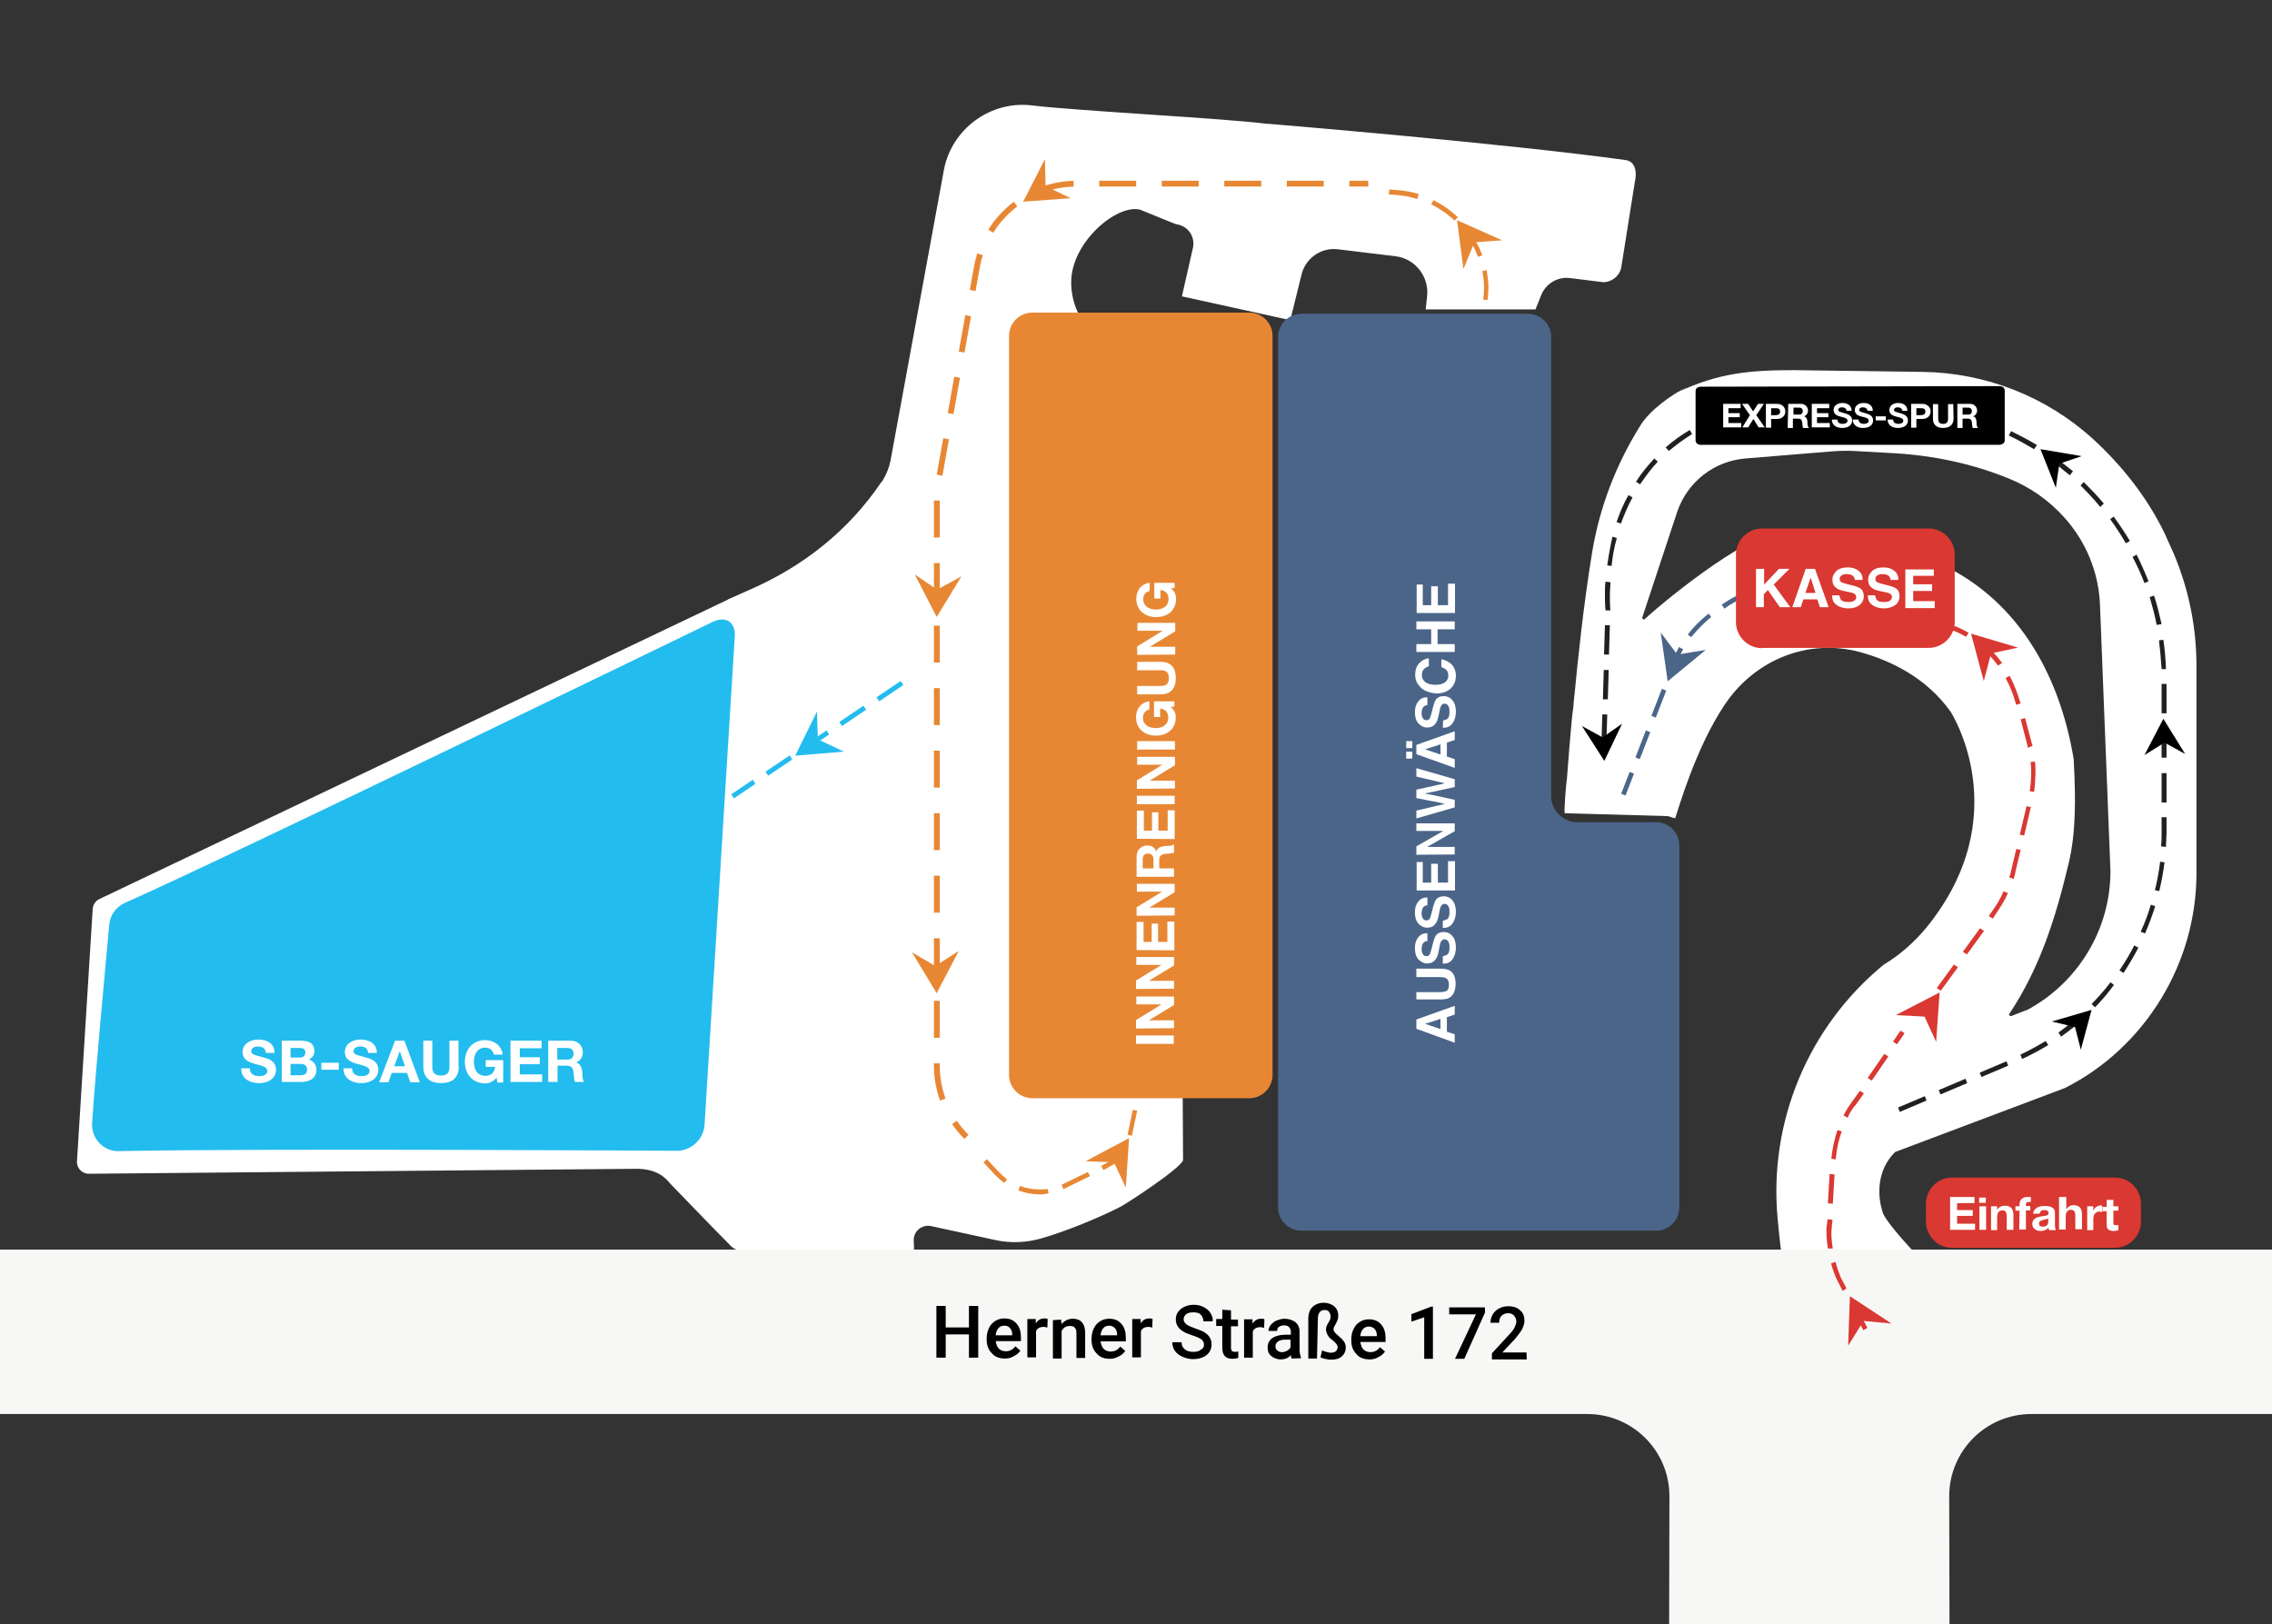 <?xml version="1.0" encoding="utf-8"?>
<!-- Generator: Adobe Illustrator 27.0.0, SVG Export Plug-In . SVG Version: 6.00 Build 0)  -->
<svg version="1.1" id="Ebene_1" xmlns="http://www.w3.org/2000/svg" xmlns:xlink="http://www.w3.org/1999/xlink" x="0px" y="0px"
	 viewBox="0 0 782 559" style="enable-background:new 0 0 782 559;" xml:space="preserve">
<rect x="0" y="0" width="782" height="559" fill="#333333" stroke="none"/>
<g>
	<path style="fill:#FFFFFF;" d="M558,92.2l4.7-29.6c0.8-3.3,0.2-7.1-3.2-7.5c-40-5.6-119.6-12.2-123.1-12.5
		c-0.2,0-0.3,0-0.5,0c-13.4-1.8-64.5-4.4-80.6-6.3c-14.3-1.8-27.7,8-30.4,22.1l-18.4,100.2
		c-0.5,2.4-1.4,4.7-2.7,6.8c-0.2,0.3-0.3,0.5-0.5,0.6c-11.3,16.7-26.9,29-45.3,37l-7.2,3.2
		c-0.2,0-0.3,0.2-0.3,0.2L34.3,309.4c-1.4,0.6-2.3,2-2.4,3.5l-5.4,86.7c-0.2,2.4,1.7,4.4,4.1,4.4
		c0,0,187.6-1.7,187.8-1.7c8.4-0.2,11.1,3.8,12.2,5c0.2,0.2,15.5,16.1,20.8,21.4
		c1.1,1.2,2.6,1.8,4.2,1.8l58.1,0.8c1.2,0,0.9-0.6,0.8-4.2
		c-0.2-3.2,2.7-5.7,5.9-5.1L342.5,426.8c5.4,1.2,11,0.9,16.1-0.6
		c8.9-2.6,19.9-7.2,26.8-10.7c2.4-1.2,21.2-13.5,21.8-16.2
		c0,0-1.2-195.1-0.8-280.7c-3.9,2.3-8.4,3.6-13.2,3.5c-13.4-0.3-24.4-11.3-24.5-24.7
		c-0.2-14,15.9-27.4,23.8-25.2l10.8,4.4c0.7,0.3,1.4,0.6,2.2,0.7c3.6,0.8,5.9,4.3,5.1,8
		l-3.8,16.7l37.3,8.2l3.9-15.8c1.4-5.6,6.8-9.3,12.5-8.6l19.8,2.4c6.8,0.8,11.6,7,10.9,13.7
		l-0.5,4.6h37.8l2-5c1.6-3.9,5.6-6.3,9.8-5.8l11.3,1.4C554.3,97.3,557.3,95.3,558,92.2z"/>
	<path style="fill:#FFFFFF;" d="M720.5,151.2c-16.1-14.7-37-22.9-58.8-23.2l-44.4-0.6
		c-15.5,0-25.9,1.1-39.7,7.5l3-1.7C575.3,135.8,567.8,141.3,564.7,146.3l0,0
		c-8.4,13.4-14.1,28.1-16.7,43.8c-3,18.2-5,37.8-6,48.3c-0.2,2.1-0.5,4.4-0.5,5.1v0.2
		c-0.5,1.8-2.2,24.6-2.2,24.6c-0.2,0.5-1.1,11.5-0.7,11.6l35.4,1
		c0.3,0,2.4,0.8,2.6,0.7c1.1-3.2,7-24.1,17-39c10.5-15.8,29.2-23,46.8-18.1
		c10.4,2.9,22.6,8.7,31,20.5l0,0c0.2,0.3,22.9,35.8-8.3,74.2
		c-4.2,5.1-9.2,9.5-14.7,12.8c0,0-0.004,0.003-0.012,0.01
		c-25.938,21.247-39.653,54-36.549,87.386c0.743,7.99,1.39,13.605,1.709,13.605l46.151,0.8
		c0.8,0,1.1-0.9,0.5-1.4c-0.5-0.3-0.9-0.8-1.2-1.2
		c-4.4-4.7-10.8-12-11.1-14.3c0,0-4.2-11.6,4.2-20.2l0.2-0.2l57.6-21.7
		l0.8-0.3c13.7-6.9,25.1-17.6,33.1-30.7s12.2-28.1,12.2-43.3v-71.2
		c0-13.4-2.6-26.3-7.8-38.7l-3.2-7.1C738.9,170.9,730.1,160,720.5,151.2z M600.8,157.8
		l29.3-2.4c2.4-0.2,5-0.3,7.4-0.2l14.6,0.8c13.5,0.8,26.8,3.6,39.3,8.7l0,0
		c7.4,3,13.8,7.5,19.1,13.4l0,0c7.5,8.3,11.9,19,12.3,30.2l3.6,91.5
		c0,9.9-2.7,19.7-8,28.3c-5.1,8.3-12.2,15-20.8,19.6c0,0,0,0-0.2,0l-5.1,2
		c-0.5,0.2-1.1-0.5-0.6-0.9c10.5-15.8,15.9-33.1,20.3-51.6
		c2.6-10.7,2.4-23,1.8-34.6c0-1.2-0.2-2.4-0.5-3.8l0,0
		c-5.7-30.8-22.1-55.8-49.9-66.6l-20.6-8c-3.8-1.5-7.1,0-11-1.1h-16.1
		c-10.5-2.6-41.7,22.7-49.5,29.9c-0.5,0.5-1.1,0-0.9-0.6l12-36.3
		C580.8,165.9,589.9,158.7,600.8,157.8z"/>
</g>
<path style="fill:#4B6589;" d="M533.9,274V116c0-4.4-3.6-8-8-8h-78c-4.4,0-8,3.6-8,8v299.6c0,4.4,3.6,8,8,8
	H570c4.4,0,8-3.6,8-8V291c0-4.4-3.6-8-8-8h-27.1C538,283,533.9,279,533.9,274z"/>
<path style="fill:#E78734;" d="M355.3,107.6H430c4.4,0,8,3.6,8,8V370c0,4.4-3.6,8-8,8h-74.7
	c-4.4,0-8-3.6-8-8V115.6C347.3,111.2,350.9,107.6,355.3,107.6z"/>
<path style="fill:#F7F7F6;" d="M782.2,430.1H0v56.6h546.3c15.6,0,28.3,12.6,28.3,28.3
	L574.5,559H671l-0.1-44c0-15.6,12.6-28.3,28.3-28.3h83V430.1z"/>
<g>
	<path style="fill:#23BCEF;" d="M40.9,396.2c-5.3,0.2-9.5-4.4-9.2-9.5c1.1-17.5,4.7-54.8,5.9-68.5
		c0.3-3.2,2.3-6,5.3-7.4C77.8,295.4,245.4,214,245.4,214c4.5-2.1,7.8,0.2,7.5,5L242.5,387.2
		c-0.3,5-4.7,8.9-9.5,8.9C233.1,396.1,92.5,395.2,40.9,396.2z"/>
</g>
<path style="fill:#4B6589;" d="M559.5,273.8l-1.5-0.6l2.9-7.5l1.5,0.6L559.5,273.8z M564.4,261.3
	l-1.5-0.6l3.6-9.3l1.5,0.6L564.4,261.3z M569.9,247l-1.5-0.6l3.6-9.3l1.5,0.6L569.9,247z
	 M575.3,232.7l-1.5-0.6l1.4-3.8c0.8-2,1.7-3.8,2.7-5.6l1.4,0.8
	c-0.9,1.7-1.8,3.5-2.6,5.4L575.3,232.7z M582.1,219.3l-1.2-0.9
	c2.1-2.7,4.5-5.1,7.2-7.2l0.9,1.2C586.5,214.3,584.2,216.8,582.1,219.3z M593.5,209.5l-0.9-1.4
	L594.3,207c2.3-1.5,4.8-2.7,7.4-3.6l0.5,1.5c-2.4,0.9-4.8,2-7.1,3.5L593.5,209.5z
	 M607.2,203.7l-0.3-1.5c3.3-0.6,6.8-0.8,10.2-0.3l-0.2,1.5
	C613.7,202.9,610.4,203.1,607.2,203.7z"/>
<path style="fill:#DA3832;" d="M668,341l-1.4-0.9L672.5,332l1.4,0.9L668,341z M677,328.5l-1.4-0.9
	L681.5,319.5l1.4,0.9L677,328.5z M685.9,316.2L684.5,315.3l1.2-1.7
	c1.5-2.1,2.9-4.4,3.9-6.8l1.5,0.6c-1.1,2.6-2.6,4.8-4.1,7.1L685.9,316.2z
	 M693.1,302.5l-1.5-0.5c0.2-0.8,0.5-1.5,0.6-2.3l1.8-7.5l1.5,0.3l-1.8,7.5
	C693.6,300.9,693.3,301.8,693.1,302.5z M696.7,287.6l-1.5-0.3l2.3-9.8l1.5,0.3
	L696.7,287.6z M700.1,272.6l-1.5-0.3c0.3-2,0.5-3.9,0.5-5.9c0-1.4,0-2.7-0.2-4.1
	l1.5-0.2c0.2,1.4,0.2,2.7,0.2,4.2C700.5,268.5,700.4,270.6,700.1,272.6z
	 M698,257.4c0-0.3-0.2-0.6-0.2-0.9L695.5,247.6l1.5-0.5l2.3,8.7
	c0.2,0.3,0.2,0.6,0.3,0.9L698,257.4z M694,242.6l-0.2-0.5c-0.8-3-2-6-3.5-8.7l1.4-0.8
	c1.5,2.9,2.7,5.9,3.6,9l0.2,0.5L694,242.6z M687.7,229.1c-2-2.7-4.2-5.1-6.8-7.1
	L682,220.8c2.7,2.1,5,4.5,7.1,7.4L687.7,229.1z M676.7,219.2c-1.5-0.9-3.2-1.7-4.8-2.3
	l-4.2-1.7l0.6-1.5l4.2,1.7c1.8,0.6,3.5,1.5,5.1,2.4L676.7,219.2z M662.7,213.3L653.4,209.7
	L654,208.2l9.3,3.6L662.7,213.3z"/>
<path style="fill:#DA3832;" d="M641.338,457.844l-4.7-8.9l1.4-0.8l4.7,8.9L641.338,457.844z
	 M634.238,444.344l-2-3.9c-0.8-1.8-1.5-3.6-2-5.6l1.5-0.5c0.5,1.8,1.1,3.6,1.8,5.3
	l2,3.8L634.238,444.344z M629.138,429.744c-0.3-2-0.5-3.9-0.5-5.7c0-0.9,0-1.8,0.2-2.7
	l0.2-1.7l1.7,0.2l-0.2,1.7c0,0.9-0.2,1.8-0.2,2.6
	c0,1.8,0.2,3.8,0.5,5.6H629.138z M630.838,414.344l-1.7-0.2l0.6-10.1l1.7,0.2
	L630.838,414.344z M631.838,399.044l-1.5-0.2c0.3-3.5,1.1-6.8,2.1-9.9l1.5,0.5
	C632.738,392.544,632.138,395.844,631.838,399.044z M635.938,384.744l-1.4-0.8
	c0.8-1.7,1.8-3.2,2.9-4.7l2.7-3.8l1.4,0.9l-2.7,3.8
	C637.538,381.544,636.638,383.044,635.938,384.744z M644.238,371.944l-1.4-0.9l5.7-8.3l1.4,0.9
	L644.238,371.944z M652.938,359.444l-1.4-0.9l2.6-3.8l1.4,0.9L652.938,359.444z"/>
<polygon style="fill:#DA3832;" points="678.4,218.1 694.6,222.9 685.3,224.9 682.8,234.4 "/>
<polygon style="fill:#4B6589;" points="574,234.5 571.6,217.7 577.3,225.3 587.1,223.7 "/>
<polygon style="fill:#DA3832;" points="667.6,341.6 666.4,358.6 662.4,349.9 652.5,349.4 "/>
<polygon style="fill:#DA3832;" points="636.721,446.152 651.021,455.552 641.421,454.652 636.121,463.152 "/>
<g>
	<path style="fill:#DA3832;" d="M736.9,420.5c0,5-4.1,9-9,9h-56c-5,0-9-4.1-9-9v-6.2c0-5,4.1-9,9-9h56
		c5,0,9,4.1,9,9V420.5z"/>
</g>
<g>
	<path style="fill:#FFFFFF;" d="M671.2,412h8.4v2.1h-6V416.5h5.4v2h-5.4v2.7h6.2v2.1h-8.6
		L671.2,412L671.2,412z"/>
	<path style="fill:#FFFFFF;" d="M683.5,414h-2.3v-1.8H683.5V414z M681.3,415.2h2.3v8.1h-2.3V415.2z
		"/>
	<path style="fill:#FFFFFF;" d="M685.3,415.2h2.1v1.2l0,0c0.6-0.9,1.5-1.4,2.6-1.4
		c2.4,0,3,1.4,3,3.3v5h-2.3v-4.7c0-1.4-0.5-2-1.5-2c-1.2,0-1.8,0.8-1.8,2.4v4.4
		h-2.1V415.2z"/>
	<path style="fill:#FFFFFF;" d="M695.1,416.7h-1.4v-1.5h1.4v-0.6c0-1.5,0.9-2.6,2.7-2.6
		c0.5,0,0.8,0,1.2,0v1.7c-0.3,0-0.6,0-0.8,0c-0.6,0-0.9,0.3-0.9,0.9v0.5h1.5v1.5h-1.5
		v6.6H695L695.1,416.7L695.1,416.7z"/>
	<path style="fill:#FFFFFF;" d="M699.8,417.8c0.2-2.1,2-2.7,3.9-2.7
		c1.7,0,3.6,0.3,3.6,2.3v4.2c0,0.8,0.2,1.5,0.3,1.8h-2.3
		c-0.2-0.3-0.2-0.5-0.2-0.8c-0.8,0.8-1.8,1.1-2.7,1.1
		c-1.5,0-2.9-0.8-2.9-2.4c0-1.8,1.4-2.3,2.9-2.6
		c1.4-0.2,2.7-0.2,2.7-1.1s-0.6-1.1-1.5-1.1s-1.4,0.3-1.5,1.2L699.8,417.8
		L699.8,417.8z M705,419.4c-0.5,0.3-1.2,0.3-1.8,0.5c-0.8,0.2-1.4,0.5-1.4,1.2
		c0,0.9,0.6,1.1,1.4,1.1c1.8,0,1.8-1.4,1.8-2V419.4z"/>
	<path style="fill:#FFFFFF;" d="M708.9,412h2.3v4.2l0,0c0.6-0.9,1.5-1.4,2.4-1.4
		c2.4,0,3,1.4,3,3.3v5h-2.3v-4.7c0-1.4-0.5-2-1.5-2c-1.2,0-1.8,0.8-1.8,2.4v4.4
		h-2.3V412H708.9z"/>
	<path style="fill:#FFFFFF;" d="M718.4,415.2H720.5v1.5l0,0c0.5-1.1,1.5-1.8,2.6-1.8
		c0.2,0,0.3,0,0.5,0.2v2.1c-0.2,0-0.6-0.2-0.8-0.2c-1.7,0-2.3,1.2-2.3,2.6
		v3.8h-2.1V415.2z"/>
	<path style="fill:#FFFFFF;" d="M727.4,415.2h1.7v1.5h-1.7v4.1c0,0.8,0.2,0.9,0.9,0.9
		c0.3,0,0.5,0,0.8,0V423.5c-0.5,0-0.9,0.2-1.4,0.2c-1.4,0-2.6-0.3-2.6-2v-4.8h-1.4
		v-1.5h1.4V413h2.3V415.2L727.4,415.2z"/>
</g>
<g>
	<path d="M336.7,467.3H333.5v-8h-8v8h-3.2V449.5H325.5v7.4h8V449.5h3.2V467.3z"/>
	<path d="M345.9,467.6c-2,0-3.5-0.6-4.5-1.8c-1.2-1.2-1.8-2.7-1.8-4.8v-0.3
		c0-1.4,0.3-2.6,0.8-3.6c0.5-1.1,1.2-1.8,2.1-2.4s2-0.9,3.2-0.9
		c1.8,0,3.2,0.6,4.2,1.8c1.1,1.2,1.5,2.9,1.5,4.8v1.2h-8.7
		c0.2,1.1,0.5,2,1.1,2.6s1.5,0.9,2.4,0.9c1.4,0,2.4-0.6,3.3-1.7l1.7,1.5
		c-0.6,0.8-1.2,1.4-2.1,1.8C348,467.4,347,467.6,345.9,467.6z M345.6,456.3
		c-0.8,0-1.5,0.3-2,0.9s-0.8,1.4-0.9,2.4h5.7v-0.2c0-1.1-0.3-1.8-0.8-2.3
		C347,456.4,346.4,456.3,345.6,456.3z"/>
	<path d="M360.5,456.9c-0.5,0-0.8-0.2-1.2-0.2c-1.4,0-2.3,0.5-2.7,1.5v9h-3V454h2.9v1.5
		c0.8-1.2,1.7-1.7,3-1.7c0.5,0,0.8,0,1.1,0.2L360.5,456.9z"/>
	<path d="M365.2,454.2l0.2,1.5c1.1-1.2,2.3-1.8,3.9-1.8
		c2.7,0,4.2,1.7,4.2,4.8v8.7h-3v-8.6c0-0.9-0.2-1.5-0.6-1.8
		c-0.3-0.5-0.9-0.6-1.8-0.6c-1.2,0-2.1,0.6-2.7,1.7v9.5h-3v-13.2L365.2,454.2z
		"/>
	<path d="M382,467.7c-2,0-3.5-0.6-4.5-1.8c-1.2-1.2-1.8-2.7-1.8-4.8v-0.3
		c0-1.4,0.3-2.6,0.8-3.6c0.5-1.1,1.2-1.8,2.1-2.4s2-0.9,3.2-0.9
		c1.8,0,3.2,0.6,4.2,1.8c1.1,1.2,1.5,2.9,1.5,4.8v1.2h-8.7
		c0.2,1.1,0.5,2,1.1,2.6s1.5,0.9,2.4,0.9c1.4,0,2.4-0.6,3.3-1.7l1.7,1.5
		c-0.6,0.8-1.2,1.4-2.1,1.8C384.1,467.4,383.2,467.7,382,467.7z M381.7,456.3
		c-0.8,0-1.5,0.3-2,0.9s-0.8,1.4-0.9,2.4h5.7v-0.2c0-1.1-0.3-1.8-0.8-2.3
		C383.2,456.6,382.6,456.3,381.7,456.3z"/>
	<path d="M396.6,456.9c-0.5,0-0.8-0.2-1.2-0.2c-1.4,0-2.3,0.5-2.7,1.5v9h-3V454h2.9v1.5
		c0.8-1.2,1.7-1.7,3-1.7c0.5,0,0.8,0,1.1,0.2L396.6,456.9z"/>
	<path d="M414.4,462.9c0-0.8-0.3-1.4-0.8-1.8c-0.6-0.5-1.5-0.9-3-1.4
		s-2.6-0.9-3.5-1.5c-1.7-1.1-2.4-2.4-2.4-4.1c0-1.5,0.6-2.6,1.8-3.6
		c1.2-0.9,2.7-1.4,4.5-1.4c1.2,0,2.4,0.3,3.3,0.8s1.8,1.1,2.3,2
		c0.6,0.9,0.9,1.8,0.8,2.9h-3.2c0-0.9-0.3-1.7-0.9-2.3
		c-0.6-0.6-1.4-0.8-2.6-0.8c-1.1,0-1.8,0.2-2.4,0.6
		c-0.6,0.5-0.9,1.1-0.9,1.8c0,0.6,0.3,1.2,0.9,1.7s1.7,0.9,3,1.4
		s2.6,0.9,3.3,1.4c0.9,0.6,1.5,1.2,1.8,1.8c0.5,0.8,0.6,1.5,0.6,2.4
		c0,1.5-0.6,2.7-1.7,3.6c-1.2,0.9-2.7,1.4-4.7,1.4
		c-1.4,0-2.4-0.3-3.6-0.8c-1.1-0.5-2-1.2-2.6-2c-0.6-0.9-0.9-1.8-0.9-3
		h3.2c0,1.1,0.3,1.8,1.1,2.4c0.6,0.6,1.7,0.9,2.9,0.9
		c1.1,0,2-0.2,2.4-0.6C414.1,464.2,414.4,463.6,414.4,462.9z"/>
	<path d="M423.7,451v3.2h2.4V456.5h-2.4v7.4c0,0.5,0.2,0.9,0.3,1.1
		c0.2,0.2,0.6,0.3,1.1,0.3c0.3,0,0.8,0,1.1-0.2v2.3
		c-0.8,0.2-1.4,0.3-2,0.3c-2.3,0-3.5-1.2-3.5-3.8v-7.5h-2.1V454h2.1v-3.2
		L423.7,451z"/>
	<path d="M435.1,457c-0.5,0-0.8-0.2-1.2-0.2c-1.4,0-2.3,0.5-2.7,1.5v9h-3v-13.2h2.9v1.5
		c0.8-1.2,1.7-1.7,3-1.7c0.5,0,0.8,0,1.1,0.2L435.1,457z"/>
	<path d="M444.6,467.6c-0.2-0.3-0.3-0.6-0.3-1.2c-0.9,1.1-2.1,1.5-3.5,1.5
		s-2.4-0.5-3.3-1.2c-0.9-0.8-1.2-1.7-1.2-2.9c0-1.4,0.6-2.6,1.7-3.3
		s2.6-1.1,4.5-1.1h1.8V458.5c0-0.8-0.2-1.2-0.6-1.7c-0.5-0.5-0.9-0.6-1.8-0.6
		c-0.8,0-1.2,0.2-1.7,0.5s-0.6,0.8-0.6,1.4h-3c0-0.8,0.3-1.4,0.8-2.1
		c0.5-0.6,1.2-1.1,2-1.5c0.9-0.3,1.8-0.6,2.7-0.6c1.5,0,2.9,0.5,3.8,1.2
		c0.9,0.8,1.4,1.8,1.4,3.3v6c0,1.2,0.2,2.1,0.5,2.9v0.2L444.6,467.6z
		 M441.3,465.4c0.6,0,1.2-0.2,1.7-0.5s0.9-0.6,1.2-1.2v-2.6H442.5
		c-1.1,0-2,0.2-2.6,0.6c-0.6,0.5-0.9,0.9-0.9,1.7c0,0.6,0.2,1.1,0.6,1.4
		C440.2,465.3,440.7,465.4,441.3,465.4z"/>
	<path d="M453.3,467.6h-3V454c0-1.8,0.5-3.2,1.4-4.1s2.3-1.5,3.9-1.5
		c1.5,0,2.7,0.5,3.6,1.2c0.9,0.8,1.4,1.8,1.4,3.2c0,0.5,0,0.9-0.2,1.4
		s-0.3,0.9-0.6,1.4c-0.3,0.5-0.5,0.8-0.6,1.1c-0.2,0.3-0.2,0.6-0.2,0.9
		s0.2,0.8,0.5,1.1c0.3,0.3,0.8,0.8,1.5,1.4c0.8,0.6,1.2,1.2,1.7,1.8
		c0.3,0.6,0.5,1.2,0.5,1.8c0,1.4-0.5,2.4-1.4,3.2C460.9,467.7,459.7,468,458,468
		c-0.6,0-1.4-0.2-2-0.3c-0.8-0.2-1.2-0.3-1.5-0.6l0.6-2.4
		c0.3,0.3,0.8,0.5,1.4,0.6c0.5,0.2,1.1,0.3,1.5,0.3c0.8,0,1.4-0.2,1.8-0.5
		c0.3-0.3,0.6-0.8,0.6-1.4c0-0.5-0.2-0.8-0.5-1.2
		c-0.3-0.3-0.8-0.9-1.5-1.4c-0.8-0.6-1.2-1.1-1.5-1.7s-0.5-1.2-0.5-1.8
		c0-0.8,0.3-1.5,0.8-2.3s0.8-1.5,0.8-2.1S457.8,452,457.4,451.5
		c-0.3-0.5-0.9-0.6-1.5-0.6c-1.5,0-2.3,1.1-2.3,3L453.3,467.6z"/>
	<path d="M471.4,467.9c-2,0-3.5-0.6-4.5-1.8c-1.2-1.2-1.8-2.7-1.8-4.8V461
		c0-1.4,0.3-2.6,0.8-3.6c0.5-1.1,1.2-1.8,2.1-2.4s2-0.9,3.2-0.9
		c1.8,0,3.2,0.6,4.2,1.8c1.1,1.2,1.5,2.9,1.5,4.8v1.2h-8.7
		c0.2,1.1,0.5,2,1.1,2.6s1.5,0.9,2.4,0.9c1.4,0,2.4-0.6,3.3-1.7l1.7,1.5
		c-0.6,0.8-1.2,1.4-2.1,1.8C473.5,467.7,472.6,467.9,471.4,467.9z
		 M471.1,456.6c-0.8,0-1.5,0.3-2,0.9s-0.8,1.4-0.9,2.4h5.7v-0.2
		c0-1.1-0.3-1.8-0.8-2.3C472.6,456.9,472,456.6,471.1,456.6z"/>
	<path d="M493.2,467.7h-3v-14.3l-4.4,1.5v-2.6l6.9-2.6h0.5V467.7z"/>
	<path d="M511.2,451.6L504,467.7h-3.2L508,452.4h-9.2V450h12.3v1.6H511.2z"/>
	<path d="M525.5,467.9h-12v-2.1l6-6.5c0.9-0.9,1.5-1.8,1.8-2.4s0.6-1.4,0.6-2
		c0-0.9-0.3-1.5-0.8-2.1c-0.5-0.5-1.1-0.8-2-0.8s-1.7,0.3-2.3,0.9
		S516,454.3,516,455.3h-3c0-1.1,0.3-2.1,0.8-2.9c0.5-0.9,1.2-1.5,2.1-2
		s2-0.8,3.2-0.8c1.8,0,3.2,0.5,4.1,1.4c1.1,0.9,1.5,2.1,1.5,3.6
		c0,0.9-0.3,1.8-0.8,2.9c-0.5,0.9-1.4,2.1-2.4,3.3L517.1,465.5h8.3
		L525.5,467.9z"/>
</g>
<g>
	<path style="fill:#FFFFFF;" d="M487.5,354.1v-3.2l13.2-4.7v3L498,350.1v5l2.7,0.9v2.9
		L487.5,354.1z M495.8,354.2v-3.5L490.5,352.4L495.8,354.2z"/>
	<path style="fill:#FFFFFF;" d="M487.5,344.4V341.5h8.1c0.9,0,1.7-0.2,2-0.3
		c0.8-0.3,1.1-1.1,1.1-2.3c0-1.1-0.3-1.8-1.1-2.3
		c-0.5-0.2-1.1-0.3-2-0.3H487.5v-2.9h8.1c1.4,0,2.6,0.2,3.3,0.6
		c1.5,0.8,2.1,2.4,2.1,4.7c0,2.3-0.8,3.9-2.1,4.7c-0.8,0.5-2,0.6-3.3,0.6
		H487.5V344.4z"/>
	<path style="fill:#FFFFFF;" d="M496.7,329.1c0.6-0.2,1.1-0.3,1.4-0.5
		c0.6-0.5,0.8-1.2,0.8-2.4c0-0.6,0-1.2-0.2-1.7c-0.3-0.8-0.8-1.2-1.5-1.2
		c-0.5,0-0.8,0.2-1.1,0.6s-0.5,1.1-0.6,1.8l-0.3,1.6
		c-0.3,1.4-0.6,2.4-1.1,2.9c-0.6,0.9-1.5,1.4-2.9,1.4
		c-1.2,0-2.1-0.5-3-1.4c-0.8-0.9-1.2-2.1-1.2-3.9c0-1.4,0.3-2.6,1.1-3.6
		c0.8-1.1,1.8-1.5,3.2-1.5v2.7c-0.8,0-1.4,0.5-1.7,1.1
		c-0.2,0.5-0.3,1.1-0.3,1.7c0,0.8,0.2,1.4,0.5,1.8
		c0.3,0.5,0.8,0.6,1.2,0.6s0.9-0.2,1.1-0.6c0.2-0.3,0.3-0.9,0.6-1.8
		l0.6-2.4c0.3-1.1,0.6-1.8,0.9-2.3c0.6-0.8,1.5-1.2,2.7-1.2
		s2.3,0.5,3,1.4c0.8,0.9,1.2,2.3,1.2,3.9c0,1.8-0.5,3.2-1.2,4.1
		c-0.8,1.1-1.8,1.5-3.3,1.5v-2.4h0.1v-0.2H496.7z"/>
	<path style="fill:#FFFFFF;" d="M496.7,316.9c0.6-0.2,1.1-0.3,1.4-0.5
		c0.6-0.5,0.8-1.2,0.8-2.4c0-0.6,0-1.2-0.2-1.7c-0.3-0.8-0.8-1.2-1.5-1.2
		c-0.5,0-0.8,0.2-1.1,0.6s-0.5,1.1-0.6,1.8l-0.3,1.5
		c-0.3,1.4-0.6,2.4-1.1,2.9c-0.6,0.9-1.5,1.4-2.9,1.4
		c-1.2,0-2.1-0.5-3-1.4c-0.8-0.9-1.2-2.1-1.2-3.9c0-1.4,0.3-2.6,1.1-3.6
		c0.8-1.1,1.8-1.5,3.2-1.5v2.7c-0.8,0-1.4,0.5-1.7,1.1
		c-0.2,0.5-0.3,1.1-0.3,1.7c0,0.8,0.2,1.4,0.5,1.8
		c0.3,0.5,0.8,0.6,1.2,0.6s0.9-0.2,1.1-0.6c0.2-0.3,0.3-0.9,0.6-1.8
		L493.3,312c0.3-1.1,0.6-1.8,0.9-2.3c0.6-0.8,1.5-1.2,2.7-1.2
		s2.3,0.5,3,1.4c0.8,0.9,1.2,2.3,1.2,3.9c0,1.8-0.5,3.2-1.2,4.1
		c-0.8,1.1-1.8,1.5-3.3,1.5V317h0.1v-0.1H496.7z"/>
	<path style="fill:#FFFFFF;" d="M489.7,296.7v7.1h2.9v-6.5h2.3v6.5h3.5v-7.4h2.4v10.1h-13.2
		v-9.8L489.7,296.7L489.7,296.7z"/>
	<path style="fill:#FFFFFF;" d="M487.5,294.2v-2.9l9.3-5.3H487.5v-2.6h13.2v2.7l-9.5,5.4h9.5
		v2.6L487.5,294.2L487.5,294.2z"/>
	<path style="fill:#FFFFFF;" d="M487.5,279l7.7-1.8l2.1-0.5l-2.1-0.5l-7.7-1.5v-2.9l7.7-1.7
		l2.1-0.5l-2.1-0.5L487.5,267.3v-2.9l13.2,3.8v2.7l-7.8,1.7l-2.6,0.5l2.6,0.5
		l7.8,1.7v2.6L487.5,281.7V279z"/>
	<path style="fill:#FFFFFF;" d="M487.5,259.6v-3.2l13.2-4.7v3L498,255.6v4.8l2.7,0.9v3L487.5,259.6z
		 M484,261.1v-2.4h2.1v2.4H484z M495.8,259.7v-3.5L490.5,257.9L495.8,259.7z M484,257.5
		v-2.4h2.1V257.5H484z"/>
	<path style="fill:#FFFFFF;" d="M496.7,248c0.6-0.2,1.1-0.3,1.4-0.5c0.6-0.5,0.8-1.2,0.8-2.4
		c0-0.6,0-1.2-0.2-1.7c-0.3-0.8-0.8-1.2-1.5-1.2c-0.5,0-0.8,0.2-1.1,0.6
		c-0.3,0.5-0.5,1.1-0.6,1.8l-0.3,1.5c-0.3,1.4-0.6,2.4-1.1,2.9
		c-0.6,0.9-1.5,1.4-2.9,1.4c-1.2,0-2.1-0.5-3-1.4
		c-0.8-0.9-1.2-2.1-1.2-3.9c0-1.4,0.3-2.6,1.1-3.6
		c0.8-1.1,1.8-1.5,3.2-1.5v2.7c-0.8,0-1.4,0.5-1.7,1.1c-0.2,0.5-0.3,1.1-0.3,1.7
		c0,0.8,0.2,1.4,0.5,1.8c0.3,0.5,0.8,0.6,1.2,0.6s0.9-0.2,1.1-0.6
		c0.2-0.3,0.3-0.9,0.6-1.8l0.6-2.4c0.3-1.1,0.6-1.8,0.9-2.3
		c0.6-0.8,1.5-1.2,2.7-1.2s2.3,0.5,3,1.4c0.8,0.9,1.2,2.3,1.2,3.9
		c0,1.8-0.5,3.2-1.2,4.1c-0.8,1.1-1.8,1.5-3.3,1.5L496.7,248L496.7,248L496.7,248z"/>
	<path style="fill:#FFFFFF;" d="M488.8,236.4c-1.1-1.1-1.7-2.4-1.7-4.1
		c0-2.3,0.8-3.8,2.3-4.8c0.8-0.6,1.7-0.9,2.4-0.9v2.7c-0.6,0.2-1.1,0.5-1.5,0.8
		c-0.6,0.5-0.9,1.2-0.9,2.3s0.5,1.8,1.2,2.4c0.8,0.6,2,0.9,3.5,0.9
		s2.6-0.3,3.3-0.9c0.8-0.6,1.1-1.4,1.1-2.3s-0.3-1.7-0.9-2.1
		c-0.3-0.3-0.9-0.5-1.5-0.8v-2.7c1.5,0.3,2.6,0.9,3.6,1.8c0.9,1.1,1.4,2.3,1.4,3.8
		c0,2-0.6,3.3-1.8,4.5c-1.2,1.1-2.9,1.7-5.1,1.7C491.9,238.4,490,237.8,488.8,236.4z"/>
	<path style="fill:#FFFFFF;" d="M500.7,224.4H487.5v-2.7h5.1v-5.1H487.5v-2.7h13.2v2.7h-5.9V221.7h5.9
		V224.4z"/>
	<path style="fill:#FFFFFF;" d="M489.7,201.2V208.3h2.9v-6.5h2.3v6.5h3.5v-7.4h2.4V211h-13.2v-9.8
		H489.7L489.7,201.2z"/>
</g>
<path style="fill:#23BCEF;" d="M252.6,274.8l-0.9-1.4l7.4-5L260,269.8L252.6,274.8z M264.4,267
	L263.5,265.6L271.8,260l0.9,1.4L264.4,267z M277.1,258.4L276.2,257l8.3-5.6
	l0.9,1.4L277.1,258.4z M289.8,249.9L288.9,248.5l8.3-5.6l0.9,1.4L289.8,249.9z
	 M302.6,241.4L301.7,240L310,234.4l0.9,1.4L302.6,241.4z"/>
<path style="fill:#E78734;" d="M357.7,411.1c-2.4,0-5-0.5-7.2-1.4l0.6-1.5
	c2.1,0.8,4.4,1.2,6.6,1.2c0.9,0,2,0,2.9-0.2l0.3,1.5
	C359.6,411.1,358.7,411.1,357.7,411.1z M366,409.3l-0.6-1.5
	c0.2-0.2,0.5-0.2,0.6-0.3l8.4-4.1l0.8,1.4l-8.4,4.1
	C366.4,409.1,366.1,409.3,366,409.3z M345.7,407.2c-1.1-0.8-2.1-1.7-3-2.6
	l-4.2-4.5L339.7,399l4.2,4.5c0.9,0.9,1.8,1.7,2.7,2.4L345.7,407.2z
	 M379.8,402.7L379,401.3l1.5-0.8c2.6-1.2,4.4-2.9,5.7-5.3l1.4,0.8
	c-1.5,2.7-3.5,4.5-6.3,5.9L379.8,402.7z M389.6,390.9l-1.5-0.3L389.9,382l1.5,0.3
	L389.6,390.9z"/>
<polygon style="fill:#E78734;" points="501.5,75.8 517,82.7 507.5,83.4 503.7,92.6 "/>
<polygon style="fill:#23BCEF;" points="273.7,260.1 281.2,244.9 281.5,254.5 290.5,258.7 "/>
<polygon style="fill:#E78734;" points="388.614,391.737 387.502,408.761 383.4,400.053 373.662,399.692 "/>
<g>
	<path style="fill:#DA3832;" d="M606.5,223.1c-5,0-9-4.1-9-9v-23.2c0-5,4.1-9,9-9h57.3c5,0,9,4.1,9,9V214
		c0,5-4.1,9-9,9H606.5V223.1z"/>
</g>
<g>
	<path style="fill:#FFFFFF;" d="M604.5,195.8h2.7V201.2l5.1-5.4h3.6L610.5,201.2l5.7,7.8h-3.6
		L608.5,203.1L607.1,204.5v4.5h-2.7v-13.2H604.5z"/>
	<path style="fill:#FFFFFF;" d="M621.5,195.8h3.2l4.7,13.2h-3L625.5,206.3h-4.8l-0.9,2.7h-2.9L621.5,195.8z
		 M621.4,204.1h3.5l-1.7-5.3L621.4,204.1z"/>
	<path style="fill:#FFFFFF;" d="M633.1,205c0.2,0.6,0.3,1.1,0.5,1.4c0.5,0.6,1.2,0.8,2.4,0.8
		c0.6,0,1.2,0,1.7-0.2c0.8-0.3,1.2-0.8,1.2-1.5c0-0.5-0.2-0.8-0.6-1.1
		c-0.5-0.3-1.1-0.5-1.8-0.6l-1.5-0.3c-1.4-0.3-2.4-0.6-2.9-1.1
		c-0.9-0.6-1.4-1.5-1.4-2.9c0-1.2,0.5-2.1,1.4-3c0.9-0.8,2.1-1.2,3.9-1.2
		c1.4,0,2.6,0.3,3.6,1.1c1.1,0.8,1.5,1.8,1.5,3.2h-2.7c0-0.8-0.5-1.4-1.1-1.7
		c-0.5-0.2-1.1-0.3-1.7-0.3c-0.8,0-1.4,0.2-1.8,0.5c-0.5,0.3-0.6,0.8-0.6,1.2
		s0.2,0.9,0.6,1.1c0.3,0.2,0.9,0.3,1.8,0.6l2.4,0.6
		c1.1,0.3,1.8,0.6,2.3,0.9c0.8,0.6,1.2,1.5,1.2,2.7s-0.5,2.3-1.4,3
		c-0.9,0.8-2.3,1.2-3.9,1.2c-1.8,0-3.2-0.5-4.1-1.2c-1.1-0.8-1.5-1.8-1.5-3.3h2.4L633.1,205
		L633.1,205z"/>
	<path style="fill:#FFFFFF;" d="M645.4,205c0.2,0.6,0.3,1.1,0.5,1.4c0.5,0.6,1.2,0.8,2.4,0.8
		c0.6,0,1.2,0,1.7-0.2c0.8-0.3,1.2-0.8,1.2-1.5c0-0.5-0.2-0.8-0.6-1.1
		c-0.5-0.3-1.1-0.5-1.8-0.6l-1.5-0.3c-1.4-0.3-2.4-0.6-2.9-1.1
		c-0.9-0.6-1.4-1.5-1.4-2.9c0-1.2,0.5-2.1,1.4-3c0.9-0.8,2.1-1.2,3.9-1.2
		c1.4,0,2.6,0.3,3.6,1.1c1.1,0.8,1.5,1.8,1.5,3.2h-2.7c0-0.8-0.5-1.4-1.1-1.7
		c-0.5-0.2-1.1-0.3-1.7-0.3c-0.8,0-1.4,0.2-1.8,0.5c-0.5,0.3-0.6,0.8-0.6,1.2
		s0.2,0.9,0.6,1.1c0.3,0.2,0.9,0.3,1.8,0.6l2.4,0.6
		c1.1,0.3,1.8,0.6,2.3,0.9c0.8,0.6,1.2,1.5,1.2,2.7s-0.5,2.3-1.4,3
		s-2.3,1.2-3.9,1.2c-1.8,0-3.2-0.5-4.1-1.2c-1.1-0.8-1.5-1.8-1.5-3.3h2.4L645.4,205L645.4,205z
		"/>
	<path style="fill:#FFFFFF;" d="M665.6,198.2H658.5v2.9h6.5v2.3h-6.5v3.5h7.4v2.4h-10.1V196h9.8
		L665.6,198.2L665.6,198.2z"/>
</g>
<path style="fill:#221F20;" d="M653.9,382.7l-0.6-1.5l9.2-3.9l0.6,1.5L653.9,382.7z
	 M667.9,376.7l-0.6-1.5l9.2-3.9l0.6,1.5L667.9,376.7z M682,370.7l-0.6-1.5l9.2-3.9
	l0.6,1.5L682,370.7z M696,364.5l-0.6-1.5c3-1.4,5.9-3,8.7-4.7l0.9,1.4
	C702,361.5,699,363.1,696,364.5z M709.4,356.8L708.5,355.4c2.7-2,5.3-4.1,7.8-6.2
	l1.1,1.2C714.8,352.8,712.1,354.9,709.4,356.8z M721.1,346.7l-1.2-1.1
	c2.3-2.4,4.5-4.8,6.5-7.5L727.6,339C725.6,341.8,723.4,344.3,721.1,346.7z
	 M730.9,334.9L729.5,334c1.8-2.7,3.6-5.6,5.1-8.6L736,326.2
	C734.5,329.1,732.7,332.1,730.9,334.9z M738.3,321.3l-1.5-0.6
	c1.4-3,2.6-6.2,3.5-9.3l1.5,0.5C740.8,315.1,739.6,318.3,738.3,321.3z
	 M743.2,306.7l-1.5-0.3c0.8-3.2,1.4-6.5,1.8-9.8l1.5,0.2
	C744.6,300.1,744,303.4,743.2,306.7z M745.5,291.5l-1.7-0.2C744,289.8,744,288.1,744,286.6
	v-5.3h1.7v5.3C745.6,288.2,745.6,289.9,745.5,291.5z M745.6,276.2H744v-10.1h1.7
	v10.1H745.6z M745.6,260.8H744v-10.1h1.7v10.1H745.6z M552.9,256h-1.7L551.5,245.9
	h1.7L552.9,256z M745.6,245.5H744v-10.1h1.7V245.5H745.6z M553.4,240.7h-1.7L552,230.6h1.7
	L553.4,240.7z M744,230.3c-0.2-3.3-0.5-6.6-0.9-9.9l1.5-0.2c0.5,3.3,0.8,6.8,0.9,10.1L744,230.3z
	 M553.8,225.3h-1.7L552.4,215.2h1.7L553.8,225.3z M742.3,215.1c-0.6-3.3-1.5-6.5-2.4-9.6
	l1.5-0.5c1.1,3.2,1.8,6.5,2.6,9.8L742.3,215.1z M554.3,210.1h-1.7V210
	c-0.2-2-0.2-3.9-0.2-5.7c0-1.4,0-2.7,0.2-4.1l1.7,0.2c0,1.4-0.2,2.7-0.2,4.1
	C554.1,206.2,554.1,208.2,554.3,210.1L554.3,210.1L554.3,210.1z M738.1,200.7
	c-1.2-3.2-2.6-6.2-4.1-9l1.4-0.8c1.5,3,2.9,6.2,4.1,9.2L738.1,200.7z M554.7,194.8l-1.5-0.2
	c0.5-3.5,1.1-6.8,1.8-9.9l1.5,0.5C555.6,188.3,555,191.5,554.7,194.8z M731.7,187
	c-1.7-2.9-3.5-5.7-5.4-8.3L727.5,177.8c2,2.7,3.9,5.6,5.6,8.4L731.7,187z M557.9,180.2
	l-1.5-0.5c1.1-3.2,2.4-6.3,4.1-9.3l1.4,0.8C560.4,173.9,559.1,177,557.9,180.2z M722.9,174.5
	c-2.1-2.6-4.4-5-6.8-7.4l1.1-1.2c2.4,2.4,4.7,4.8,6.9,7.4L722.9,174.5z
	 M564.5,166.7L563.1,165.8c1.8-2.9,4.1-5.6,6.3-8l1.2,1.1C568.4,161.2,566.5,163.8,564.5,166.7
	z M712.4,163.6c-2.6-2.1-5.1-4.2-7.8-6.2l0.9-1.4c2.7,2,5.4,4.1,8,6.2
	L712.4,163.6z M574.4,155.2l-1.1-1.2c2.6-2.3,5.3-4.2,8.3-6l0.8,1.4
	C579.5,151.2,577,153.1,574.4,155.2z M700.1,154.6c-2.9-1.7-5.7-3.3-8.7-4.7l0.8-1.5
	c3,1.5,6,3,8.9,4.8L700.1,154.6z M686.5,147.8c-3-1.2-6.2-2.3-9.5-3.2l0.5-1.5c3.3,0.9,6.5,2,9.6,3.3
	L686.5,147.8z M587.1,146.9l-0.8-1.5c3-1.5,6.2-2.6,9.5-3.5l0.5,1.5
	C593.1,144.4,589.9,145.6,587.1,146.9z M672.1,143.3c-3.2-0.8-6.5-1.2-9.8-1.7l0.2-1.5
	c3.3,0.5,6.8,0.9,9.9,1.7L672.1,143.3z M601.4,142.4l-0.3-1.5
	C604.4,140.3,607.7,140,611.2,140v1.7C607.8,141.5,604.5,141.8,601.4,142.4z M657.2,141.7
	h-10.1V140h10.1V141.7z M641.8,141.5h-10.1v-1.7h10.1V141.5z M626.5,141.5h-10.1v-1.7H626.5V141.5z"/>
<polygon points="719.9,347.6 716.2,361.3 714.2,353.5 706.2,351.6 "/>
<polygon points="744.6,247.4 752.1,259.5 745,255.6 738.1,259.9 "/>
<polygon points="702.3,154.6 716.5,157 708.8,159.6 707.6,167.9 "/>
<polygon points="552.2,261.9 544.5,249.9 551.6,253.8 558.3,249.1 "/>
<g>
	<g>
		<g>
			<path d="M585.4,133.1c0,0-1.8,0-1.8,1.5v17c0,0,0,1.5,1.8,1.5H688c0,0,2,0,2-1.5v-17.2
				c0,0,0-1.5-1.8-1.5L585.4,133.1z"/>
		</g>
	</g>
	<g>
		<path style="fill:#FFFFFF;" d="M593.1,139h6v1.5h-4.2v1.7h3.9v1.4h-3.9v2h4.4v1.5h-6.2V139
			L593.1,139z"/>
		<path style="fill:#FFFFFF;" d="M602.3,142.9L599.6,139h2.1l1.7,2.6L605.1,139h2L604.5,142.9
			l2.9,4.2h-2.1L603.5,144.2l-1.8,2.9h-2L602.3,142.9z"/>
		<path style="fill:#FFFFFF;" d="M607.8,139h3.8c2,0,2.9,1.4,2.9,2.6s-0.8,2.6-2.9,2.6h-2
			v3h-1.8V139z M609.6,142.9H611c0.9,0,1.7-0.2,1.7-1.2c0-1.1-0.8-1.2-1.7-1.2h-1.4
			V142.9z"/>
		<path style="fill:#FFFFFF;" d="M615.5,139h4.4c1.4,0,2.4,1.1,2.4,2.3c0,0.9-0.5,1.7-1.4,2l0,0
			c0.9,0.2,1.2,1.1,1.2,2c0,0.5,0,1.4,0.5,2h-2c-0.2-0.5-0.2-1.4-0.3-2
			c-0.2-0.9-0.5-1.2-1.4-1.2h-1.8v3.2h-1.8L615.5,139L615.5,139L615.5,139z M617.3,142.7h2
			c0.8,0,1.2-0.5,1.2-1.2s-0.5-1.2-1.2-1.2h-2V142.7z"/>
		<path style="fill:#FFFFFF;" d="M623.6,139h6v1.5h-4.2v1.7h3.9v1.4h-3.9v2h4.4v1.5h-6.2V139z"/>
		<path style="fill:#FFFFFF;" d="M632.4,144.4c0,1.1,0.9,1.5,1.8,1.5c0.6,0,1.7-0.2,1.7-1.1
			c0-0.9-1.2-1.1-2.4-1.4c-1.2-0.3-2.4-0.8-2.4-2.3c0-1.7,1.7-2.4,3-2.4
			c1.7,0,3.2,0.8,3.2,2.7h-1.7c-0.2-0.9-0.8-1.2-1.7-1.2c-0.6,0-1.2,0.3-1.2,0.9
			c0,0.6,0.5,0.6,2.4,1.2c0.6,0.2,2.4,0.6,2.4,2.4c0,1.5-1.2,2.6-3.5,2.6
			c-1.8,0-3.5-0.9-3.5-2.9H632.4L632.4,144.4z"/>
		<path style="fill:#FFFFFF;" d="M639.7,144.4c0,1.1,0.9,1.5,1.8,1.5c0.6,0,1.7-0.2,1.7-1.1
			c0-0.9-1.2-1.1-2.4-1.4c-1.2-0.3-2.4-0.8-2.4-2.3c0-1.7,1.7-2.4,3-2.4
			c1.7,0,3.2,0.8,3.2,2.7h-1.8c-0.2-0.9-0.8-1.2-1.7-1.2c-0.6,0-1.2,0.3-1.2,0.9
			c0,0.6,0.5,0.6,2.4,1.2c0.6,0.2,2.4,0.6,2.4,2.4c0,1.5-1.2,2.6-3.5,2.6
			c-1.8,0-3.5-0.9-3.5-2.9H639.7L639.7,144.4z"/>
		<path style="fill:#FFFFFF;" d="M645.6,143.3h3.5V144.7h-3.5V143.3z"/>
		<path style="fill:#FFFFFF;" d="M651.6,144.4c0,1.1,0.9,1.5,1.8,1.5c0.6,0,1.7-0.2,1.7-1.1
			c0-0.9-1.2-1.1-2.4-1.4c-1.2-0.3-2.4-0.8-2.4-2.3c0-1.7,1.7-2.4,3-2.4
			c1.7,0,3.2,0.8,3.2,2.7h-1.7c-0.2-0.9-0.8-1.2-1.7-1.2c-0.6,0-1.2,0.3-1.2,0.9
			c0,0.6,0.5,0.6,2.4,1.2c0.6,0.2,2.4,0.6,2.4,2.4c0,1.5-1.2,2.6-3.5,2.6
			c-1.8,0-3.5-0.9-3.5-2.9H651.6L651.6,144.4z"/>
		<path style="fill:#FFFFFF;" d="M657.8,139h3.8c2,0,2.9,1.4,2.9,2.6s-0.8,2.6-2.9,2.6h-2
			v3h-1.8V139z M659.6,142.9H661c0.9,0,1.7-0.2,1.7-1.2c0-1.1-0.8-1.2-1.7-1.2h-1.4
			V142.9z"/>
		<path style="fill:#FFFFFF;" d="M672.4,144.1c0,2.1-1.4,3.2-3.6,3.2s-3.5-1.1-3.5-3.2v-5h1.8v5
			c0,0.9,0.2,1.8,1.7,1.8c1.2,0,1.7-0.6,1.7-1.8v-5h1.8L672.4,144.1L672.4,144.1z"
			/>
		<path style="fill:#FFFFFF;" d="M673.7,139h4.4c1.4,0,2.4,1.1,2.4,2.3c0,0.9-0.5,1.7-1.4,2l0,0
			c0.9,0.2,1.2,1.1,1.2,2c0,0.5,0,1.4,0.5,2H679c-0.2-0.5-0.2-1.4-0.3-2
			c-0.2-0.9-0.5-1.2-1.4-1.2H675.5v3.2h-1.8V139L673.7,139L673.7,139z M675.5,142.7h2
			c0.8,0,1.2-0.5,1.2-1.2s-0.5-1.2-1.2-1.2h-2V142.7z"/>
	</g>
</g>
<path style="fill:#E78734;" d="M512,103.3l-1.5-0.2c0.2-1.4,0.3-2.7,0.3-3.9c0-2-0.2-3.9-0.6-5.9l1.5-0.3
	c0.3,2,0.6,4.1,0.6,6C512.2,100.4,512.2,101.9,512,103.3z"/>
<path style="fill:#E78734;" d="M508.7,88.4c-1.1-3-2.7-6-4.7-8.6l1.2-0.9c2.1,2.7,3.8,5.7,5,9
	L508.7,88.4z"/>
<path style="fill:#E78734;" d="M500.6,75.9c-2.4-2.3-5.1-4.1-8-5.6l0.8-1.4c3,1.5,5.9,3.5,8.4,5.9
	L500.6,75.9z"/>
<path style="fill:#E78734;" d="M487.8,68.5c-2.4-0.8-4.8-1.2-7.4-1.4L478,66.9l0.2-1.7l2.4,0.2
	c2.7,0.2,5.3,0.6,7.7,1.4L487.8,68.5z"/>
<g>
	<path style="fill:#FFFFFF;" d="M391,359.3v-2.9h13v2.9H391z"/>
	<path style="fill:#FFFFFF;" d="M391,354v-2.9l8.8-5.4l0,0h-8.7V343h13v2.9l-8.7,5.3l0,0h8.7
		v2.7L391,354z"/>
	<path style="fill:#FFFFFF;" d="M391,340.4V337.5l8.8-5.4l0,0h-8.7v-2.7h13v2.9l-8.7,5.3l0,0
		h8.7v2.7L391,340.4z"/>
	<path style="fill:#FFFFFF;" d="M391.2,327v-9.7h2.4v6.9h2.8v-6.3h2.2v6.3h3.2v-7h2.4
		v9.9L391.2,327z"/>
	<path style="fill:#FFFFFF;" d="M391.2,315.2v-2.9L400,306.9l0,0h-8.7v-2.7h13v2.9l-8.7,5.3
		l0,0h8.7v2.7L391.2,315.2z"/>
	<path style="fill:#FFFFFF;" d="M391.2,301.8v-7c0-2.3,1.7-3.8,3.6-3.8
		c1.6,0,2.7,0.7,3.2,2.1l0,0c0.3-1.4,1.8-1.8,3-1.9c0.8,0,2.3,0,3.1-0.6
		V293.5c-0.8,0.3-2.1,0.3-3.1,0.4c-1.3,0.2-2,0.7-2,2.1v2.9h5.1v2.9H391.2
		z M397,298.9v-3.1c0-1.2-0.6-2-1.9-2c-1.2,0-1.8,0.7-1.8,2v3.1H397z"/>
	<path style="fill:#FFFFFF;" d="M391.3,288.7V279h2.4v6.9h2.8v-6.3h2.2v6.3h3.2v-7h2.4
		v9.9L391.3,288.7z"/>
	<path style="fill:#FFFFFF;" d="M391.3,276.8v-2.9h13v2.9H391.3z"/>
	<path style="fill:#FFFFFF;" d="M391.3,271.5v-2.9l8.8-5.4l0,0h-8.7V260.5h13v2.9l-8.7,5.3l0,0
		h8.7v2.7L391.3,271.5z"/>
	<path style="fill:#FFFFFF;" d="M391.4,258v-2.9h13V258H391.4z"/>
	<path style="fill:#FFFFFF;" d="M402.9,243.3c1.3,1,1.8,2.3,1.8,3.6c0,4-3,6.3-6.8,6.3
		c-3.9,0-6.9-2.3-6.9-6.4c0-2.7,1.7-5.1,4.6-5.4v2.8c-1.4,0.3-2.2,1.4-2.2,2.8
		c0,2.6,2.2,3.6,4.4,3.6c2.1,0,4.3-1,4.3-3.6c0-1.9-1-2.9-2.8-3.1v2.9
		h-2.1v-5.4h7v1.8L402.9,243.3z"/>
	<path style="fill:#FFFFFF;" d="M399.5,227.8c3.6,0,5.2,2.1,5.2,5.6S403,239,399.5,239h-8.1
		v-2.9H399.5c1.4,0,2.8-0.3,2.8-2.7c0-2-0.9-2.7-2.8-2.7h-8.1v-2.9H399.5V227.8z"/>
	<path style="fill:#FFFFFF;" d="M391.4,225.4V222.5l8.8-5.4l0,0h-8.7v-2.7h13V217.3l-8.7,5.3l0,0h8.7
		v2.7L391.4,225.4z"/>
	<path style="fill:#FFFFFF;" d="M403,202.5c1.3,1,1.8,2.3,1.8,3.6c0,4-3,6.3-6.8,6.3
		c-3.9,0-6.9-2.3-6.9-6.4c0-2.7,1.7-5.1,4.6-5.4v2.8c-1.4,0.3-2.2,1.4-2.2,2.8
		c0,2.6,2.2,3.6,4.4,3.6c2.1,0,4.3-1,4.3-3.6c0-1.9-1-2.9-2.8-3.1v2.9
		h-2.1v-5.4h7v1.8L403,202.5z"/>
</g>
<g>
	<path style="fill:#FFFFFF;" d="M86,367.8c0,1.9,1.5,2.6,3.2,2.6c1.1,0,2.8-0.3,2.8-1.8
		s-2.1-1.8-4.2-2.4s-4.3-1.4-4.3-4.1c0-2.9,2.8-4.3,5.3-4.3c3,0,5.7,1.3,5.7,4.6h-3
		c-0.1-1.7-1.3-2.2-2.8-2.2c-1,0-2.2,0.4-2.2,1.6c0,1.1,0.7,1.2,4.3,2.2
		c1,0.3,4.2,0.9,4.2,4.2c0,2.6-2.1,4.6-5.9,4.6c-3.2,0-6.1-1.6-6.1-5.1h3V367.8z"/>
	<path style="fill:#FFFFFF;" d="M96.9,358.2h6.7c2.7,0,4.6,0.9,4.6,3.5c0,1.4-0.7,2.4-1.9,3
		c1.7,0.5,2.6,1.8,2.6,3.6c0,2.9-2.5,4.1-5,4.1H97v-14.2H96.9z M100,364h3.2
		c1.1,0,1.9-0.5,1.9-1.7c0-1.4-1-1.6-2.2-1.6h-2.9V364z M100,370.1h3.4
		c1.2,0,2.3-0.4,2.3-1.9s-0.9-2-2.3-2h-3.4V370.1z"/>
	<path style="fill:#FFFFFF;" d="M110.6,365.8h6v2.4h-6V365.8z"/>
	<path style="fill:#FFFFFF;" d="M121.2,367.8c0,1.9,1.5,2.6,3.2,2.6c1.1,0,2.8-0.3,2.8-1.8
		s-2.1-1.8-4.2-2.4s-4.3-1.4-4.3-4.1c0-2.9,2.8-4.3,5.3-4.3c3,0,5.7,1.3,5.7,4.6h-3
		c-0.1-1.7-1.3-2.2-2.8-2.2c-1,0-2.2,0.4-2.2,1.6c0,1.1,0.7,1.2,4.3,2.2
		c1,0.3,4.2,0.9,4.2,4.2c0,2.6-2.1,4.6-5.9,4.6c-3.2,0-6.1-1.6-6.1-5.1h3V367.8z"/>
	<path style="fill:#FFFFFF;" d="M136,358.2h3.2l5.3,14.3h-3.3l-1.1-3.2h-5.3l-1.1,3.2h-3.2
		L136,358.2z M135.7,367h3.7l-1.8-5.2l0,0L135.7,367z"/>
	<path style="fill:#FFFFFF;" d="M157.9,367.1c0,3.9-2.3,5.7-6.1,5.7S145.7,370.9,145.7,367.1
		v-8.9H148.8v8.9c0,1.6,0.4,3.1,2.9,3.1c2.2,0,3-1,3-3.1v-8.9H157.8v8.9H157.9z"/>
	<path style="fill:#FFFFFF;" d="M170.9,370.9c-1.1,1.4-2.5,2-3.9,2c-4.4,0-7-3.3-7-7.4
		c0-4.2,2.6-7.5,7-7.5c2.9,0,5.7,1.8,6,5h-3c-0.4-1.6-1.5-2.4-3-2.4
		c-2.8,0-3.9,2.4-3.9,4.9c0,2.4,1.1,4.8,3.9,4.8c2,0,3.2-1.1,3.4-3.1h-3.2
		v-2.3h6v7.7h-2L170.9,370.9z"/>
	<path style="fill:#FFFFFF;" d="M175.7,358.2h10.7v2.6h-7.5v3.1H185.8v2.4h-6.9v3.5h7.7v2.6h-10.9
		V358.2z"/>
	<path style="fill:#FFFFFF;" d="M188.7,358.2h7.7c2.6,0,4.2,1.8,4.2,3.9c0,1.7-0.7,2.9-2.3,3.6l0,0
		c1.5,0.4,2,1.9,2.1,3.3c0.1,0.9,0,2.6,0.6,3.4h-3.1
		c-0.4-0.9-0.3-2.3-0.5-3.4c-0.2-1.5-0.8-2.2-2.4-2.2h-3.1v5.6h-3.2V358.2z
		 M191.8,364.7h3.4c1.4,0,2.2-0.6,2.2-2s-0.8-2-2.2-2h-3.4V364.7z"/>
</g>
<polygon style="fill:#E78734;" points="352.167,69.425 359.656,54.754 359.881,64.057 368.503,68.209 "/>
<polygon style="fill:#E78734;" points="322.402,212.351 314.841,197.717 322.533,202.954 330.931,198.366 "/>
<polygon style="fill:#E78734;" points="322.388,341.868 313.873,327.768 321.896,332.483 329.971,327.348 "/>
<g>
	<g>
		<rect x="464.429" y="62.213" style="fill:#E78734;" width="6.5" height="2"/>
		<path style="fill:#E78734;" d="M323.563,378.812c-1.407-3.908-2.12-7.995-2.12-12.147v-0.672h2v0.672
			c0,3.921,0.673,7.779,2.001,11.47L323.563,378.812z M323.444,357.188h-2v-12.718h2V357.188z
			 M323.444,335.664h-2v-12.718h2V335.664z M323.444,314.141h-2v-12.718h2V314.141z M323.444,292.618h-2
			v-12.719h2V292.618z M323.444,271.094h-2v-12.718h2V271.094z M323.444,249.571h-2v-12.718h2V249.571z
			 M323.444,228.048h-2v-12.718h2V228.048z M323.444,206.524h-2v-12.718h2V206.524z M323.444,185.001h-2
			V172.283h2V185.001z M324.378,163.723l-1.969-0.353l2.244-12.519l1.969,0.353L324.378,163.723z
			 M328.176,142.537l-1.969-0.353l2.244-12.519l1.969,0.353L328.176,142.537z M331.973,121.351
			l-1.969-0.353l2.244-12.519l1.969,0.353L331.973,121.351z M335.771,100.166l-1.969-0.353l1.444-8.055
			c0.274-1.53,0.649-3.053,1.116-4.525l1.906,0.604c-0.44,1.39-0.795,2.828-1.054,4.273
			L335.771,100.166z M341.849,80.099l-1.694-1.062c2.328-3.712,5.287-6.937,8.793-9.584l1.205,1.597
			C346.841,73.548,344.048,76.593,341.849,80.099z M357.552,66.806l-0.769-1.847
			c4.045-1.684,8.325-2.602,12.719-2.73l0.059,1.999C365.411,64.349,361.371,65.216,357.552,66.806z
			 M455.624,64.213h-12.719v-2h12.719V64.213z M434.101,64.213h-12.718v-2h12.718V64.213z M412.577,64.213
			h-12.718v-2h12.718V64.213z M391.054,64.213h-12.718v-2h12.718V64.213z"/>
		<path style="fill:#E78734;" d="M331.952,392.031c-1.574-1.574-3.008-3.305-4.263-5.143l1.652-1.127
			c1.184,1.735,2.539,3.369,4.025,4.855L331.952,392.031z"/>
	</g>
</g>
</svg>
